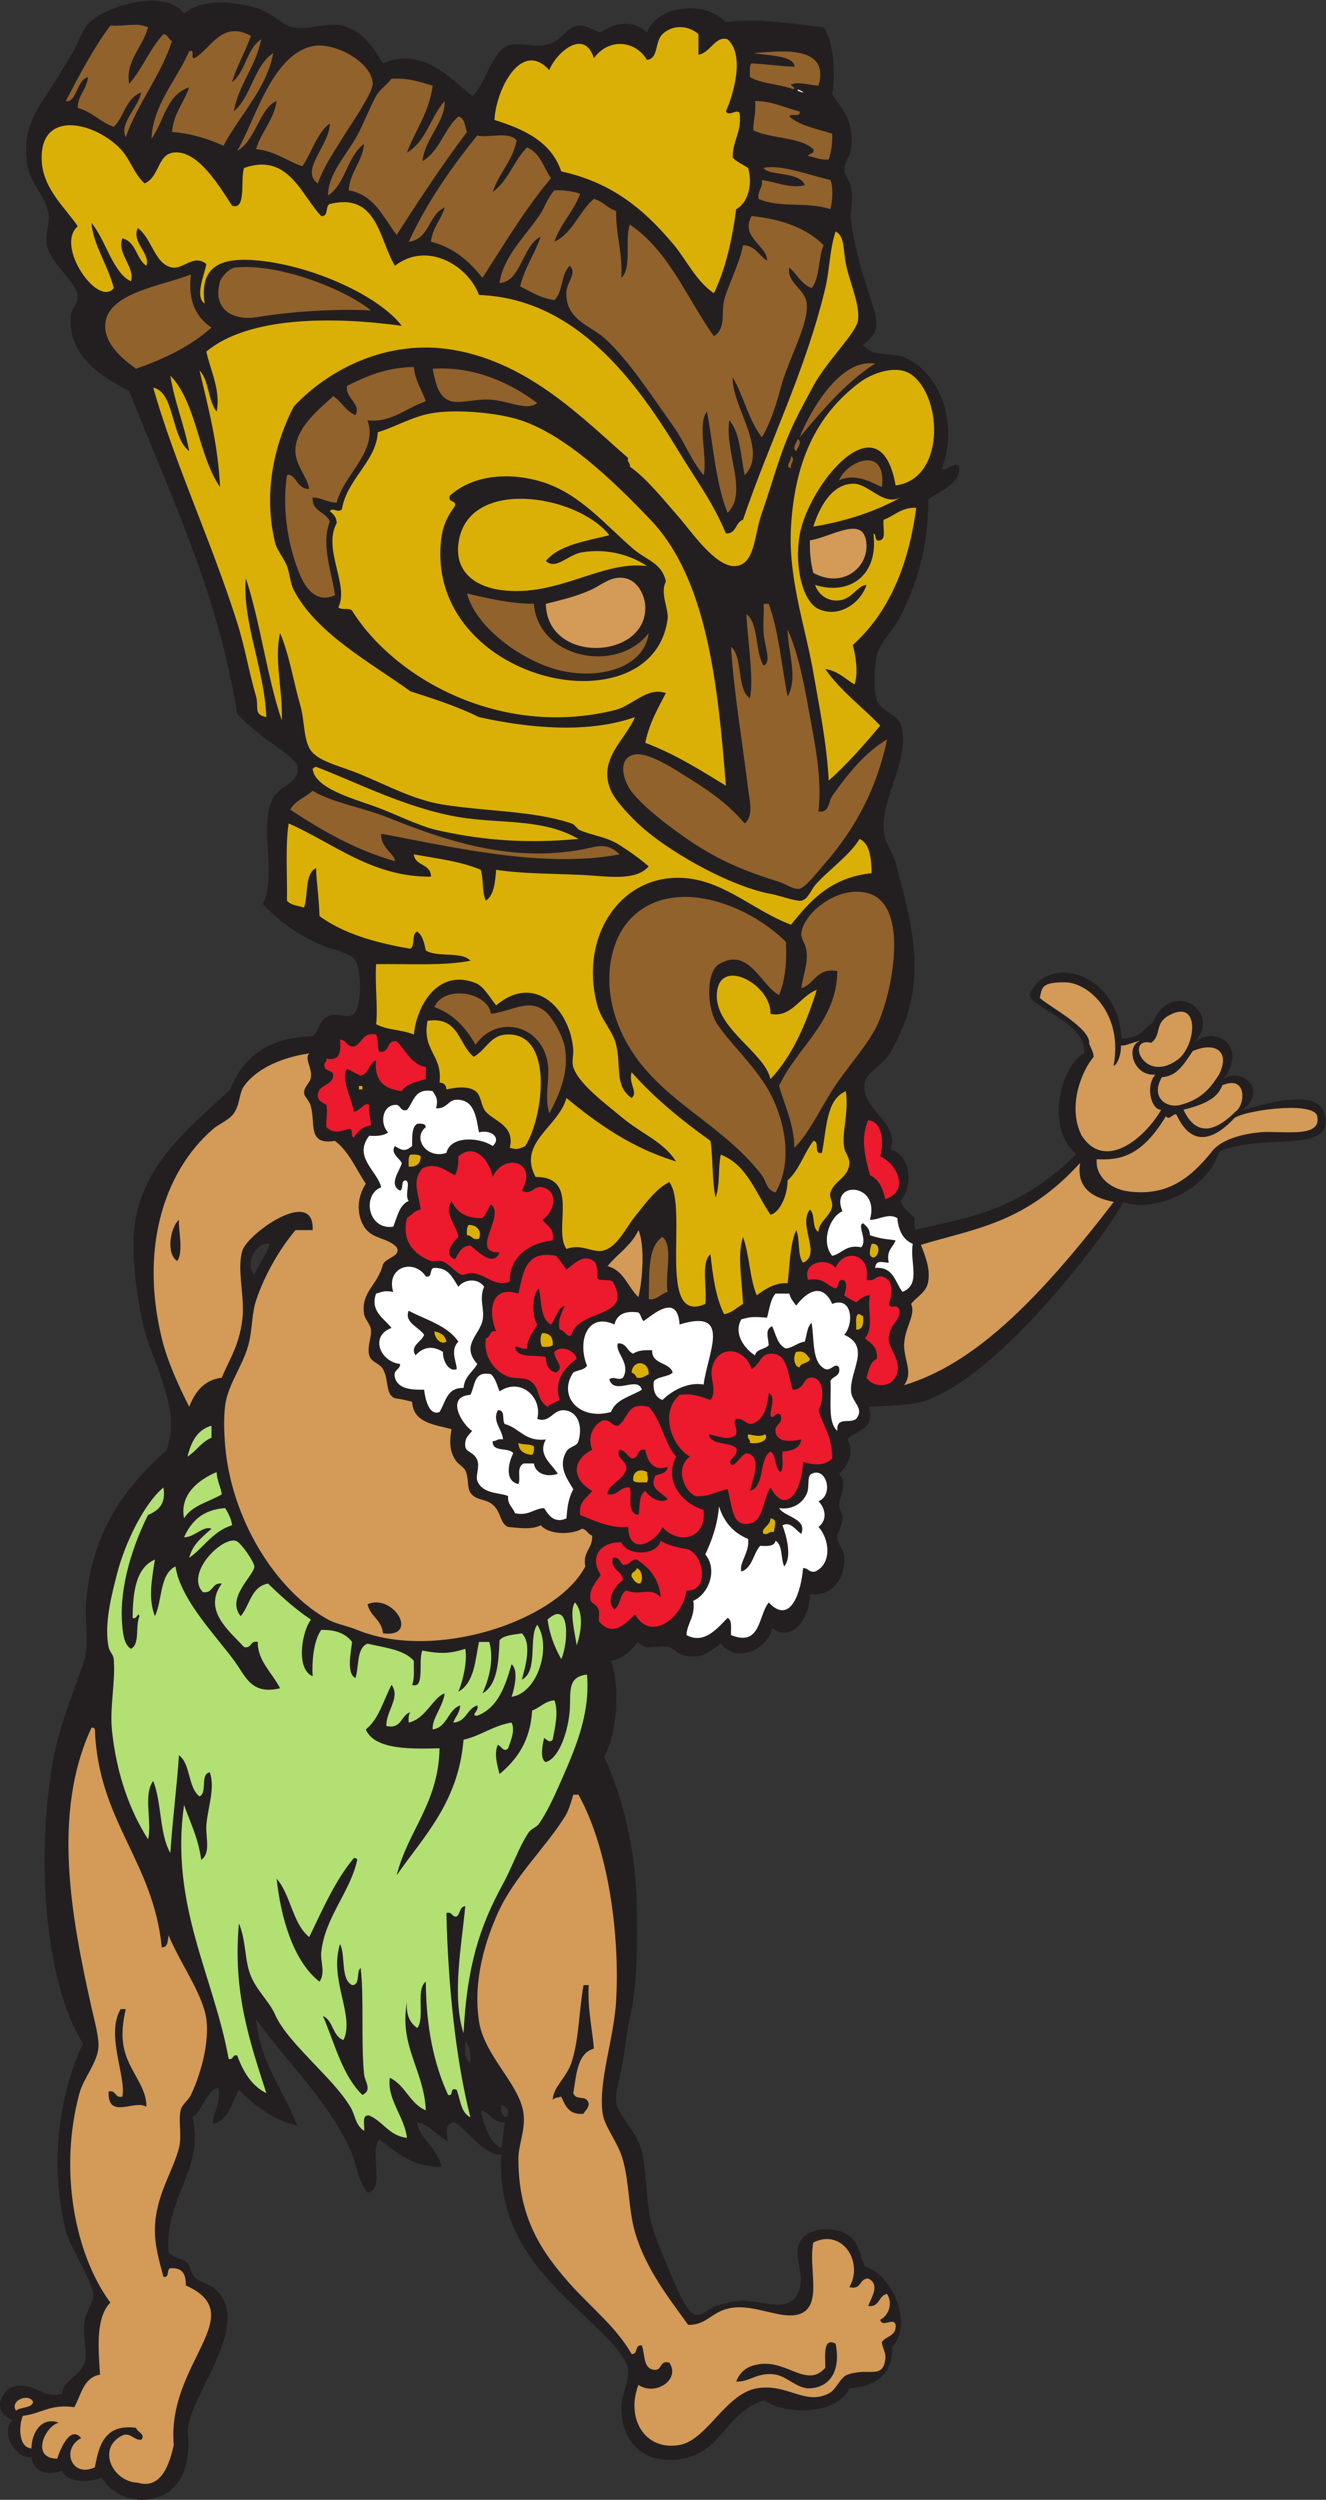 <?xml version="1.0" encoding="UTF-8" standalone="no"?>
<svg
   xmlns:dc="http://purl.org/dc/elements/1.1/"
   xmlns:cc="http://creativecommons.org/ns#"
   xmlns:rdf="http://www.w3.org/1999/02/22-rdf-syntax-ns#"
   xmlns:svg="http://www.w3.org/2000/svg"
   xmlns="http://www.w3.org/2000/svg"
   viewBox="0 0 484.493 912.72"
   height="912.72"
   width="484.493"
   xml:space="preserve"
   id="svg2"
   version="1.1"><rect x="0" y="0" width="484.493" height="912.72" fill="#333333" stroke="none"/><defs
     id="defs6" /><g
     transform="matrix(1.333,0,0,-1.333,0,912.72)"
     id="g10"><g
       transform="scale(0.1)"
       id="g12"><path
         id="path14"
         style="fill:#231f20;fill-opacity:1;fill-rule:evenodd;stroke:none"
         d="m 504.504,6809.95 c 50.297,40.63 131.488,35.66 202.094,14.1 39.711,-12.13 67.793,-46.49 93.992,-51.69 44.562,-8.87 94.746,14.2 136.301,4.69 59.578,-13.63 87.209,-63.13 112.799,-103.39 109.13,45.95 184.72,-41.2 244.39,-89.31 31,19.16 51.57,115.86 93.99,136.31 29.66,14.29 76.02,-5.39 112.8,4.7 41.28,11.32 54.02,49.92 84.6,51.69 24.66,1.43 42.57,-15.08 61.1,-18.8 38.37,28.37 91.42,34.56 126.89,0 29.09,76.47 160.34,87.46 216.2,28.21 88.82,12.55 185.01,-5.33 267.88,-14.1 28.62,-39.98 33.07,-133.77 23.51,-183.3 26.35,-40.74 61.76,-70.55 51.68,-150.4 -2.33,-18.58 -18.75,-37.62 -18.78,-56.39 -0.04,-15.54 13.98,-27.56 18.78,-47 7.19,-29.06 -2.4,-62.59 0,-89.31 5.75,-63.42 29.01,-141.64 51.7,-211.48 23.71,-72.95 30.55,-94.36 -18.79,-131.6 26.35,-34.85 74.31,-21.05 108.1,-32.9 93.35,-32.75 158.32,-172.76 108.1,-305.49 9.04,-13.28 34.32,21.59 47,4.69 5.96,-45.63 -51.46,-67.24 -84.61,-89.29 1.1,-129.9 -30.47,-229.14 -75.19,-319.59 -18.86,-38.14 -57.62,-73.66 -65.8,-108.1 -6.35,-26.75 -9.21,-94.27 0,-122.2 9.79,-29.67 58.56,-42.42 65.8,-65.8 29.11,-94 -54.22,-201.09 -47,-291.38 2.92,-36.68 24.15,-56.79 32.9,-89.3 41.07,-152.74 73.97,-275.27 32.89,-413.59 -7.27,-24.55 -32.38,-83.84 -51.7,-112.8 -18.06,-27.09 -59.68,-46.79 -65.8,-75.19 -15.24,-71 99.11,-110.08 70.51,-183.3 55.47,-13.95 63.5,-98.23 28.2,-141 5.16,-23.03 25.78,-30.6 37.6,-46.99 0.5,-21.82 -3.67,-11.85 3.46,-31.74 131.06,31.66 274.42,44.52 440.22,206.62 -88.54,74.77 -40.21,244.24 21.27,276.44 9.76,85.33 -161.86,131.62 -148.33,162.87 47.92,110.67 241.99,61.11 250.94,-122.99 47.88,4.05 50.18,13.88 87.35,46.85 48.05,118.3 195.74,28.57 109.19,-60.52 53.9,55.03 154.54,-3.88 81.85,-97.47 49.64,37.26 125.92,-31.04 52.34,-84.34 102.06,28.38 219.5,58.18 228.31,-23.27 10.51,-97.23 -178.38,-37.3 -291.69,-91.05 -37.5,-115.98 -190.5,-166.75 -263.97,-137.11 -2.13,-29.29 -367.7,-538.31 -590.93,-554.99 -52.55,-3.93 -73.1,-4.24 -105.15,-5.76 2.68,-10.47 5.89,-20.82 2.93,-33.42 -7.88,-33.61 -43.72,-34.53 -61.09,-56.4 19.22,-37.06 0.12,-73.72 -23.5,-94.01 23.87,-27.56 3.95,-52.34 0,-84.59 -1.54,-12.62 8.99,-21.64 9.4,-37.6 0.49,-18.49 -14.6,-38.51 -14.1,-51.7 0.69,-18.26 16.93,-32.75 18.81,-51.7 5.29,-53.41 -29.18,-113.3 -94,-103.39 0.24,-62.62 -44.74,-134.77 -103.4,-94 -11.71,-57.33 -97.07,-98.13 -140.99,-42.29 -32.68,-24.11 -61.7,-48.25 -112.81,-28.21 -8.86,3.48 -18.83,16.96 -28.19,18.81 -34.39,6.8 -66.85,-12.56 -84.6,14.11 -20.31,-22 -39.23,-45.38 -75.19,-51.71 26.85,-76.26 14.96,-204.08 -18.81,-263.2 52.53,-112.54 87.45,-259.84 89.3,-408.89 1.26,-101.07 3.07,-215.23 -18.8,-305.5 -7.46,-30.8 -11.46,-76.53 -18.8,-117.48 -7.5,-41.9 -22.18,-89.63 -18.79,-112.8 5.76,-39.41 57.87,-82.07 70.49,-136.286 12.45,-53.512 10.73,-100.039 18.8,-159.805 6.41,-47.457 27.53,-98.75 51.7,-155.098 16.43,-38.34 48.93,-124.883 75.19,-131.601 20.82,-5.332 37.99,17.129 56.41,23.496 18.49,6.426 50.81,13.652 70.48,14.101 64.01,1.485 137.52,-40.214 159.8,32.895 13.37,43.844 -18.22,86.558 0,126.914 19.09,42.223 102.8,48.277 140.99,14.098 22.87,-20.45 22.11,-44.137 37.6,-79.903 74.11,-20.703 134.55,-154.394 75.22,-220.898 0.65,-77.418 -46.16,-107.379 -117.5,-112.793 -30.25,-70.098 -167.87,-76.348 -234.99,-32.891 -106.69,-35.996 -113.83,-140.293 -220.9,-159.804 -102.82,-18.727 -169.19,40.585 -169.19,140.996 0,33.808 22.54,68.125 18.79,103.402 -2.36,22.207 -31.97,59.117 -51.7,79.898 -119.34,125.743 -310,246.352 -296.08,507.579 -52.99,3.027 -83.89,61.39 -126.9,89.3 -28.45,-1.68 -23.6,-27.02 -18.8,-51.703 -31.11,14.317 -46.99,43.863 -84.59,51.703 2.55,-41.351 57.86,-70.566 65.79,-122.191 -81.17,0.293 -122.53,40.391 -169.19,75.195 -29.66,-29.883 17.12,-136.191 -32.9,-145.703 -28.706,35.742 -29.304,79.043 -46.999,117.5 -63.774,138.579 -174.313,239.589 -258.496,357.189 12.097,-122.64 76.093,-193.36 112.796,-291.39 -68.562,17.6 -117.132,55.2 -159.793,98.69 -19.308,-35.52 -27.71,-81.93 -70.5,-93.98 -3.968,25.62 22.758,53.5 14.098,98.69 -29.898,-2.09 -42.633,-60.29 -70.496,-79.9 33.293,-142.971 -77.668,-218.85 -65.797,-371.291 20.555,-17.871 37.758,-15.43 51.699,-28.203 7.973,-7.301 6.649,-23.438 18.797,-37.598 13.004,-15.137 45.082,-20.605 56.403,-32.906 C 700.996,478.777 505.98,275.129 515.242,179.797 523.492,94.91 493.398,29.93 438.707,9.25 367.359,-17.727 302.656,18.777 278.906,60.945 244.789,46.18 182.703,45.613 170.813,79.754 124.277,64.481 92.812,78.293 86.09,117.059 c -41.055,-5.508 -86.711,63.75 -52.113,101.25 -33.512,13.418 -51.805,49.238 -8.863,87.031 62.984,27.07 91.914,-33.043 145.7,-14.102 -0.352,33.789 49.929,49.102 61.101,84.61 8.457,26.875 -5.984,72.152 0,112.793 4.043,27.445 24,53.261 23.496,70.488 -1.254,42.793 -63.215,129.98 -75.199,178.594 -45.031,182.539 -18.512,370.737 46.996,512.287 -108.402,173.96 -128.871,525.35 -79.894,784.88 17.457,92.49 58.042,185.92 84.601,267.9 12.473,38.53 -0.621,111.34 4.695,164.51 19.543,195.42 109.664,307.88 220.895,408.86 20.601,67.93 10.875,115.16 -14.102,192.72 -18.476,57.34 -42.39,101.48 -56.394,173.88 -17.399,89.91 -29.195,198.26 -14.102,272.59 31.707,156.15 152.383,247.86 258.489,347.78 33.957,89.82 105.437,142.1 225.597,145.7 22.41,21.15 14.938,45.27 47,56.4 25.207,8.75 47.387,-11.24 65.797,4.7 19.684,17.03 24.024,108.94 4.703,145.7 -12.074,22.96 -69.379,30.77 -103.398,46.99 -64.61,30.81 -108.129,63.22 -150.395,108.1 38.942,81.67 -12.531,214.73 28.192,291.39 17.89,33.69 78.238,41.91 65.8,89.3 -4.375,16.68 -68.871,58.1 -84.597,70.5 -33.067,26.07 -56.574,43.31 -79.899,70.5 -54.695,338.52 -185.234,601.2 -296.09,883.57 -73.789,38.44 -170.417,96.39 -159.796,206.8 1.992,20.63 19.382,32.91 18.796,51.7 -1.242,40.36 -73.867,87.57 -84.593,140.99 -5.957,29.67 8.343,59.31 4.703,84.6 -6.789,47.11 -46.559,80.85 -56.403,126.9 -24.758,115.79 39.597,177.6 84.597,253.79 14.531,24.6 31.102,49.2 42.301,70.49 12.535,23.84 23.344,55.62 37.598,70.5 43.382,45.29 205.656,101.63 263.195,28.2 z M 1373.98,1080.83 c 14.51,-1.23 26.24,-19.4 14.09,-32.91 -12.1,3.57 -16.32,15 -14.09,32.91 z m -98.7,173.88 c 12.18,-11.3 15.39,-31.62 14.1,-56.4 -17.74,5.76 -13.9,33.1 -14.1,56.4 z m 42.3,-187.98 c 27.4,-5.51 31.44,-34.38 65.8,-32.91 -2.97,-23.68 -5.44,-47.836 -9.4,-70.492 -34.62,18.637 -45.56,60.962 -56.4,103.402 z M 739.496,3440.15 c -9.238,-33.05 -30.922,-53.68 -42.305,-84.6 -30.113,34.11 12.36,95.23 42.305,84.6 v 0" /><path
         id="path16"
         style="fill:#91622b;fill-opacity:1;fill-rule:evenodd;stroke:none"
         d="m 1016.79,5996.87 c -104.786,5.17 -225.298,-3.82 -314.895,-18.8 -50.727,-8.48 -122.637,12.2 -98.696,98.7 2.879,10.39 24.067,35.8 42.301,37.59 121.453,11.97 301.414,-60.53 371.29,-117.49 z m -493.489,98.7 c -8.836,-76.19 16.125,-118.6 56.394,-145.69 -56.136,-50.39 -127.843,-85.22 -206.789,-112.8 -39.019,27.8 -85.261,68.39 -84.593,117.49 1.238,92.01 159.953,109.43 234.988,141 v 0" /><path
         id="path18"
         style="fill:#91622b;fill-opacity:1;fill-rule:evenodd;stroke:none"
         d="m 1472.67,5743.08 c -28.62,-22.14 -76.18,5.3 -126.89,9.4 -37.4,3.03 -83.79,-11.21 -108.1,-4.7 -38.33,10.27 -44.38,55.32 -51.7,89.3 115.95,7.74 216.04,-40.81 286.69,-94 z m -338.39,98.7 c 3.86,-38.44 22.22,-62.39 32.9,-94 -53.41,-16.86 -95.34,-60.35 -159.79,-51.69 29.49,-85.88 -63.691,-145.87 -84.597,-225.6 -26.332,0.3 -39.848,13.42 -65.801,14.1 -2.262,-39.86 36.391,-38.8 47,-65.8 -24.949,-66.56 6.317,-139.06 14.094,-202.09 -46.121,-21.23 -77.039,12.74 -93.988,51.69 -31.309,71.93 -52.539,176.07 -37.598,277.3 23.25,7.78 27.406,-40.52 61.09,-37.6 -6.645,36.92 -41.707,67.46 -37.594,112.79 5.418,59.85 68.973,109.02 103.395,141 23.273,-14.32 33.777,-41.43 61.101,-51.7 16.121,31.91 -27.781,44.2 -23.508,79.9 52.596,25.74 106.086,50.58 183.296,51.7 z m 1264.26,9.4 c -82.9,-53.4 -144.47,-128.13 -206.8,-202.09 29.28,73.28 111.54,217.35 206.8,202.09 z m -211.49,-206.8 c 13.39,-7.72 -2.25,-25.5 -4.71,-32.89 -13.39,7.72 2.27,25.5 4.71,32.89 z m -18.8,-46.99 c 14.21,-7.12 -3.9,-20.63 0,-32.9 -18.07,4.13 0.82,18.87 0,32.9 v 0" /><path
         id="path20"
         style="fill:#dbb006;fill-opacity:1;fill-rule:evenodd;stroke:none"
         d="m 2454.94,5517.48 c -42.51,242.81 -239.55,1.27 -263.2,-136.29 -14.83,-86.23 8.74,-182.67 51.71,-202.09 59.47,-26.87 117.38,20.1 131.59,65.8 -28.61,-1.65 -41.13,-47.6 -89.3,-42.3 -21.5,2.37 -41.66,15.8 -51.7,42.3 97.07,-30.25 175.06,28.74 159.81,140.99 9.57,-2.94 1.31,-23.74 18.79,-18.8 17.59,4.34 6.13,37.74 9.4,56.4 30.05,10.67 47.42,34.05 89.3,32.9 -21.09,-162.21 -77.39,-289.19 -173.9,-375.99 7.83,-27.43 15.9,-77.01 4.71,-108.09 -25.55,15.19 -44.57,36.89 -79.9,42.29 41.49,-60.32 100.86,-102.8 150.39,-155.09 -44.29,-52.85 -89.76,-104.51 -141,-150.4 -5.73,104.21 -25.67,200.18 -42.29,296.09 -21.76,125.49 -69.51,257.74 -61.1,399.49 10.11,170.54 63.83,301.24 187.99,394.79 32.39,24.41 103.46,52.95 145.69,18.8 83.47,-67.46 85.99,-283.84 -46.99,-300.8 z m -540.49,1236.07 c 0,-18.8 0,-37.6 0,-56.4 32.61,5.05 46.94,53.24 79.9,42.31 48.18,-43.75 15.85,-151.16 -4.69,-197.41 8.9,-15.66 30.09,8.16 37.59,-4.69 6.62,-53.62 -19.86,-74.13 -18.8,-122.2 11.64,-11.84 28.03,-18.95 42.3,-28.19 13.07,-46.27 -1.45,-96.36 -32.91,-112.81 -11.29,-85.82 -29.39,-164.86 -61.09,-230.29 -49.62,33.77 -74.96,91.69 -112.79,136.3 -76.46,90.17 -163.08,166.35 -305.49,197.39 -27.31,80.78 -100.76,115.43 -183.29,141 5.27,87.13 75.33,220.38 150.39,136.3 16.89,45.44 95.79,117.78 122.19,32.9 39.8,54.61 112.03,50.69 145.7,-4.71 32.5,4.29 20.6,49.41 42.3,70.5 25.85,25.14 68.69,26.42 98.69,0 z m 75.21,-2058.54 c -69.93,42.87 -139.1,86.5 -220.89,117.49 10.7,53.54 34.48,94 56.39,136.3 -52.28,17.76 -90.02,-34.48 -141,-47 -311.97,-76.62 -602.53,86.23 -719.07,272.59 -6.836,8.84 -30.77,0.58 -37.602,9.41 30.387,60.68 -43.699,158.59 -4.695,230.29 -0.055,17.19 -9.293,25.18 -18.801,32.9 8.961,11.73 20.403,-5.85 32.899,4.7 15.129,85.48 94.269,130.86 98.699,211.5 49.33,14.87 92.46,41.95 145.69,51.7 64.81,11.85 169.58,2.59 230.29,-14.11 134.98,-37.09 277.06,-178.8 371.29,-277.29 154.55,-161.53 184.72,-448.09 206.8,-728.48 z m -742.58,766.08 v 0 c -22.72,-30.11 -33.63,-57.1 -37.6,-89.3 -29.82,-242.24 200.22,-390.5 390.09,-390.09 119.61,0.26 215.08,57.19 230.29,169.2 3.92,28.91 -21.58,69.69 -4.7,103.4 -10.56,50.59 -52.93,58.29 -89.3,89.29 -74.16,63.23 -145.11,150.89 -249.09,183.29 -87.33,27.23 -188.38,21.15 -253.79,-37.59 -6.42,-20.52 18.2,-10 14.1,-28.2 v 0" /><path
         id="path22"
         style="fill:#dbb006;fill-opacity:1;fill-rule:evenodd;stroke:none"
         d="m 1670.06,5381.19 c -64.86,-16.59 -136.78,-26.14 -173.9,-70.49 27.96,-26.11 59.95,17.04 98.71,23.5 70.21,11.68 134.89,-7.92 178.59,-37.6 -124.53,16.08 -243.97,-85.88 -399.48,-65.8 -62.09,8.01 -127.54,43.19 -117.5,126.89 22.21,185.02 326.47,135.27 413.58,23.5 z m 798.98,103.4 c -68.74,-37.8 -148.08,-64.98 -239.69,-79.9 15.28,48.81 48.21,115.89 108.09,117.5 44.51,1.19 81.87,-62.18 131.6,-37.6 v 0" /><path
         id="path24"
         style="fill:#d39b57;fill-opacity:1;fill-rule:evenodd;stroke:none"
         d="m 2229.35,5277.8 c -6.91,25.99 -10.12,55.68 -9.4,89.29 60.75,9.01 152.75,74.54 155.09,-14.1 1.67,-62.81 -66.39,-117.84 -145.69,-75.19 z m -733.19,-84.6 c 46.64,11.7 80.77,19.46 122.2,37.6 28.36,12.41 56.37,39.9 94.01,32.9 34.99,-6.52 55.84,-46.4 56.4,-79.9 2.38,-143.89 -269.49,-156.5 -272.61,9.4 v 0" /><path
         id="path26"
         style="fill:#91622b;fill-opacity:1;fill-rule:evenodd;stroke:none"
         d="m 1279.98,5221.39 c 57.56,-12.93 113.64,-27.35 183.29,-28.19 12.47,-150.57 228.85,-192.72 314.89,-79.9 -11.65,-91.68 -126.16,-128.34 -239.69,-103.39 -96.17,21.13 -231.2,111.64 -258.49,211.48 z m 1137.36,291.4 c -33.64,16.07 -74.52,38.3 -117.5,18.8 22.57,54.45 131.66,96.83 117.5,-18.8 v 0" /><path
         id="path28"
         style="fill:#ffffff;fill-opacity:1;fill-rule:evenodd;stroke:none"
         d="m 772.398,4864.2 c 3.332,16.7 -7.011,-35.04 0,0 v 0" /><path
         id="path30"
         style="fill:#dbb006;fill-opacity:1;fill-rule:evenodd;stroke:none"
         d="m 1585.47,4549.32 c -130.16,-12.46 -252.49,-6.3 -385.39,23.5 -54.61,12.24 -117.33,45.68 -173.89,65.8 -60.893,21.65 -165.131,50.37 -169.198,103.39 3.809,0.9 4.684,4.71 9.395,4.7 114.929,-43.62 262.093,-121.12 413.593,-140.99 105.73,-13.88 212.68,-2.9 305.49,-56.4 v 0" /><path
         id="path32"
         style="fill:#91622b;fill-opacity:1;fill-rule:evenodd;stroke:none"
         d="m 1698.27,4507.02 c -209.69,-40.63 -473.5,23.38 -653.28,56.39 -3.14,-37.66 38.15,-55.75 37.59,-75.19 -110.728,31.82 -200.725,84.39 -286.689,140.99 12.394,25.21 41.375,33.83 61.101,51.7 56.793,-33.55 133.446,-43.82 211.488,-75.19 170.15,-68.42 342.95,-120.68 531.09,-84.6 34.82,6.67 63.16,20.68 98.7,-14.1 z m -352.49,-437.09 c 60.69,9.21 101.88,41.14 145.7,9.4 20.41,-14.8 50.48,-67.54 56.38,-98.7 13.27,-69.86 -15.13,-132.49 -42.29,-183.29 -14.57,50.88 3.36,97.55 -4.7,141 -19.33,104.21 -140.71,129.52 -197.39,47 -26,46.05 -59.89,84.23 -112.8,103.39 25.21,60.95 147.18,42.01 155.1,-18.8 z m 469.98,-610.98 c 31.02,-23.81 6.06,-103.61 14.1,-150.4 -17.42,-4.67 -36.6,-26.78 -51.7,-18.8 2.17,66.76 -4.23,142.1 37.6,169.2 v 0" /><path
         id="path34"
         style="fill:#91622b;fill-opacity:1;fill-rule:evenodd;stroke:none"
         d="m 2177.64,3703.34 c -2.29,68.2 -26.42,114.58 -42.3,169.2 48.98,106.28 158.84,176.21 159.8,314.89 -57.98,9.42 -61.37,-35.77 -98.69,-47 4.98,38.02 18.86,65.42 14.1,103.39 -2.3,18.23 -15.5,31.87 -14.1,47 5.15,55.79 105.05,136.38 187.98,108.1 113.72,-38.78 55.99,-295.52 14.11,-371.29 -30.66,-55.47 -78.26,-106.68 -112.8,-159.79 -39.73,-61.12 -66.78,-123.25 -108.1,-164.5 v 0" /><path
         id="path36"
         style="fill:#91622b;fill-opacity:1;fill-rule:evenodd;stroke:none"
         d="m 2154.15,4267.32 c 2.94,-57.78 -2.46,-107.2 -18.81,-145.69 -49.27,25.78 -83.04,133.62 -164.49,84.6 -36.23,-21.82 -33.96,-120.75 -4.71,-164.5 32.88,-49.15 98.55,-111.14 136.31,-173.89 42.68,-70.92 76.51,-193.81 23.5,-286.69 -25.12,5.31 -24.94,30.52 -37.6,46.99 -125.55,163.43 -326.59,218 -399.48,427.69 -34.68,99.72 -20.23,210.35 37.59,272.59 113.17,121.83 321.83,44.22 427.69,-61.1 v 0" /><path
         id="path38"
         style="fill:#dbb006;fill-opacity:1;fill-rule:evenodd;stroke:none"
         d="m 2111.85,4069.93 c 58.78,-11.23 80.95,49.11 126.9,65.8 -29.59,-94.18 -66.93,-180.61 -126.9,-244.4 -15.88,75.54 -163.12,144.1 -145.71,244.4 15.19,87.4 148.72,11.5 145.71,-65.8 v 0" /><path
         id="path40"
         style="fill:#dbb006;fill-opacity:1;fill-rule:evenodd;stroke:none"
         d="m 1171.89,4051.13 c 87.7,12.51 84.26,-66.13 126.88,-98.69 35.23,20.76 44.82,58.63 89.3,61.09 131.11,7.25 102.16,-225.57 51.7,-305.49 -16.07,-7.34 -21.88,-10.95 -42.29,-4.7 14.27,60.99 -42.03,71.88 -65.8,98.7 -13.79,15.55 -12.16,44.68 -28.2,56.39 -20.98,15.33 -54.45,10.17 -79.89,4.7 -0.58,11.97 -6.85,18.23 -18.8,18.81 8.98,76.34 -48.57,86.16 -32.9,169.19 v 0" /><path
         id="path42"
         style="fill:#d39b57;fill-opacity:1;fill-rule:evenodd;stroke:none"
         d="m 847.59,3961.83 c -13.813,-14.76 8.461,-39.97 4.707,-65.8 -2.242,-15.41 -19.238,-25.24 -18.805,-42.29 0.285,-10.93 14.071,-19.54 18.805,-37.6 12.719,-48.63 -9.922,-105.86 65.789,-94 38.402,-28.97 57.617,-77.12 84.604,-117.5 -24.585,-37.15 -25.565,-83.89 -4.702,-117.48 21.742,-35.05 65.022,-29.54 89.302,-56.41 13.39,-24.57 -29.83,-28.4 -37.6,-47.01 -15.33,-58.97 -60.799,-74.63 -51.702,-136.29 2.062,-13.99 16.682,-26.23 18.802,-42.31 2.64,-20.03 -11.41,-46.3 -4.7,-70.48 5.43,-19.57 27.86,-20.47 37.6,-37.6 17.32,-30.49 5.7,-69.16 32.89,-79.88 16.95,-1.86 31.52,-6.09 47.01,-9.42 3.23,-57.85 59.85,-62.34 108.09,-75.19 -7,-38.91 -4.3,-65.22 14.1,-89.3 4.7,-6.15 19,-14.61 23.5,-23.5 10.8,-21.36 4.02,-46.11 14.1,-61.11 15.23,-22.64 40.41,-15.51 61.09,-32.89 23.96,-20.12 19.06,-51.21 42.31,-61.09 32.75,-2.68 63.24,-8.42 89.29,4.69 25.7,-28.83 90.72,-24.71 112.8,-9.4 13.8,-1.88 15.91,-15.43 28.2,-18.81 2.12,-36.58 -26.53,-42.4 -18.81,-84.59 -77.81,-149.65 -412.54,-260.88 -625.072,-173.89 -26.028,10.65 -59.668,16.98 -79.903,28.21 -144.488,80.07 -264.551,275.62 -281.984,474.69 -3.141,35.81 -4.512,78.53 0,112.79 7.804,59.3 51.637,111.17 65.797,173.88 8.949,39.63 7.297,78.23 18.797,112.8 24.793,74.53 67.308,144.26 108.101,192.7 15.668,0 31.328,0 46.996,0 5.508,120.55 -177.883,-8.61 -192.695,-56.39 -15.906,-51.35 7.551,-125.88 0,-188.01 -9.07,-74.71 -38.438,-114.69 -56.399,-159.79 -49.914,-6.5 -73.351,-39.45 -89.293,-79.9 -32.335,64.86 -59.882,125.38 -75.203,188.01 -57.937,236.85 -0.172,451.21 140.996,573.37 14.852,12.85 43.997,24.69 56.403,42.3 17.133,24.3 14.344,55.81 28.199,75.2 32.563,45.56 99.754,77.91 178.59,89.29 z M 90.914,267.742 C 85.484,249.676 56.477,255.184 43.91,244.25 c -18.363,28.258 36.332,49.469 47.004,23.492 z M 250.715,2114.8 c 5.461,0.75 8.355,-1.06 9.39,-4.71 8.797,-251.27 160.075,-360.06 183.297,-596.88 17.598,-0.37 16.032,18.42 18.801,32.89 30.313,-72.89 78.914,-138.63 98.695,-206.8 19.821,-68.28 -9.281,-171.17 -37.597,-230.29 -7.625,-15.92 -24.238,-25.08 -28.199,-42.28 -6.95,-30.24 4.324,-68.476 -4.696,-103.402 -17.187,-66.562 -63.918,-129.14 -65.801,-220.898 -0.917,-44.551 11.629,-88.653 23.497,-131.602 19.898,-4.238 4.781,26.547 23.503,23.496 29.165,0.977 38.375,-18.008 37.598,-46.988 C 690.609,506.418 456.371,375.262 476.305,150.242 464.488,96.922 441.598,27.977 377.602,46.844 307.66,48.855 262.051,144.988 340.012,178.445 c 22.715,2.364 26.078,-14.668 46.996,-14.101 13.699,15.078 -10.723,20.531 -14.102,32.91 C 288.238,208.27 271.27,151.609 260.105,89.148 195.781,58.758 166.406,139.891 222.516,169.051 c -29.797,35.547 -56.325,-27.656 -65.801,-56.406 -73.848,0.82 -33.215,89.863 4.695,98.695 -46.937,17.125 -74.476,-25.746 -75.195,-70.492 -37.398,2.367 -34.273,66.25 -23.5,89.297 49.355,5.488 76.273,33.378 140.996,23.496 18.918,34.336 25.199,81.328 70.5,89.297 -5.25,75.664 -11.551,155.957 28.199,197.402 -95.988,129.922 -142.465,360.723 -84.597,573.38 10.843,39.84 47.378,82.15 51.699,122.19 3.199,29.66 -11.215,78.67 -18.797,112.79 -53.797,242.13 -109.934,529.45 0,766.1 z M 1571.37,1931.49 c 4.69,0 9.4,0 14.1,0 82.24,-147.46 113.57,-383.32 103.4,-563.98 -5.87,-103.92 -48.03,-216.97 -37.6,-305.49 4.82,-40.97 42.75,-81.465 56.39,-131.598 17.66,-64.867 14.99,-135.918 32.91,-197.406 29.47,-101.192 94.4,-182.403 145.69,-253.789 53.49,-1.075 64.79,39.55 122.19,46.992 63.03,8.203 130.55,-31.383 178.6,-18.789 71.18,18.656 27.3,126.172 42.3,197.406 79.96,39.566 138.48,-54.32 98.7,-122.207 33.88,-8.832 26.44,23.687 51.7,23.496 33.31,-15.664 9.23,-50.824 0,-75.199 32.52,-4.317 27.34,29.043 51.69,32.89 16.36,-25.23 4.74,-59.336 -18.8,-70.488 5.76,-23.34 36.93,7.969 42.3,-14.101 3.02,-31.211 -26.4,-30 -37.6,-46.993 -0.33,-12.636 11.96,-29.199 9.4,-46.992 -8.17,-56.719 -43.78,-21.816 -103.4,-42.304 -21,-7.208 -29.92,-40.602 -51.7,-51.7 -65.72,-33.496 -113.59,28.598 -197.39,14.102 -85.62,-14.805 -136.42,-141.738 -211.5,-155.098 -95.54,-17.012 -147.77,72.949 -112.79,164.512 47.42,-31.68 116.36,15.391 84.6,61.094 -29.85,7.91 -17.14,-26.739 -47,-18.805 -24.35,6.969 -19.77,42.887 -28.2,65.797 -20.92,3.672 -9.26,-25.211 -28.2,-23.516 -41.28,73.281 -110.09,126.485 -169.2,192.696 -77.01,86.308 -141.62,180.976 -140.99,343.109 0.16,37.613 19.47,77.171 14.1,122.211 -9.62,80.71 -107.75,157.94 -122.19,253.76 -17.19,114.06 19.18,223.67 51.7,296.11 44.03,98.09 129.38,177.64 183.28,263.19 10.4,16.48 16.84,37.83 23.51,61.09 z m -4.7,-733.18 v 0 c -13.9,-42.35 -50.38,-66.62 -51.7,-103.4 3.98,6.99 15.13,6.8 23.5,9.41 10.96,-25.07 21.33,-50.73 61.1,-46.98 4.17,9.89 14.31,13.86 14.09,28.18 -7.68,26.27 -33.57,5.72 -42.29,28.2 8.93,50.6 10.18,108.89 56.39,122.19 -2.45,41.44 -18,110.43 -14.1,173.9 -4.69,0 -9.4,0 -14.09,0 -13.15,-73.2 -12.31,-148.72 -32.9,-211.5 z m 695.58,-836.56 v 0 c -50.88,-57.832 -105.32,23.141 -183.29,9.391 -23.87,-4.219 -47.19,-12.989 -61.12,-46.993 34.41,-3.261 59.35,27.383 108.11,18.79 32.62,-5.762 59.46,-39.161 94,-37.598 49.35,2.226 86.39,41.465 70.5,122.207 -35.68,19.258 -28.07,-35 -28.2,-65.797 z M 335.309,1104.32 v 0 c -21.985,-4.76 -15.618,18.85 -37.606,14.09 -3.898,-79.67 74.934,-20 103.406,-42.29 2.43,54.28 -47.945,98.69 -61.097,159.79 -8.61,39.96 -2.438,76.66 4.691,108.1 -4.691,0 -9.394,0 -14.098,0 -41.597,-69.65 16.25,-186.64 4.704,-239.69 z M 1749.96,3477.75 c 18.58,-43.23 10.95,-138.56 0,-183.31 -29.37,27.03 -39.68,73.13 -84.6,84.61 27.27,33.84 65.5,56.69 84.6,98.7 z m -1264.257,-84.6 v 0 c 18.043,25.27 2.965,83.64 4.703,112.8 -23.019,-20.04 -36.484,-91.82 -4.703,-112.8 z m 521.687,-939.98 v 0 c 6.95,-33.77 39.2,-42.24 42.3,-79.88 101.19,-12.67 29.84,110.12 -42.3,79.88 v 0" /><path
         id="path44"
         style="fill:#ed192d;fill-opacity:1;fill-rule:evenodd;stroke:none"
         d="m 2379.75,3778.54 c 39.3,-3.03 43.44,-60.87 32.89,-98.7 46.31,-20.73 82.01,-94.62 14.1,-117.5 -7.05,28.98 -16.94,55.14 -42.31,65.8 -12.83,49.94 -26.74,99.4 -4.68,150.4 z m -1348.87,234.99 c 7.16,-11.65 1.17,-36.44 9.41,-46.99 29.62,-4.56 17.38,32.74 47,28.19 25.55,-24.57 38.41,-61.85 79.89,-70.5 0,-10.96 0,-21.93 0,-32.9 -25.37,-7.52 -53.59,-12.2 -65.8,-32.9 -46.36,5.34 -76.5,26.89 -70.5,84.6 -20.49,-7.7 -19.49,-36.9 -42.29,-42.29 -12.617,6.17 -24.977,12.61 -37.606,18.8 -17.933,-27.69 13.723,-82.03 18.805,-117.5 17.695,1.71 28.895,27.61 42.301,18.8 -3.16,-23.53 4.35,-36.38 4.7,-56.4 -23.938,-2.7 -36.009,-17.27 -47.001,-32.9 -10.578,1.95 0.703,25.77 -14.098,23.5 -24.566,-8.44 -43.164,-12.45 -61.097,4.69 -1.235,29.64 4.121,37.5 0,61.11 -9.289,6.37 -21.875,9.46 -23.5,23.5 -0.785,33.68 38.941,26.85 42.297,56.4 0.613,16.27 -20.676,10.65 -23.496,23.49 -3.887,13.29 6.625,12.18 4.699,23.5 38,-8.24 39.992,19.54 37.594,51.7 17.863,-0.94 17.835,-19.76 37.601,-18.8 23.82,7.51 22.578,40.09 61.091,32.9 z m 319.59,-390.09 c 29.63,66.35 125.72,44.13 79.9,-37.6 26.24,-14.52 32.95,15.16 56.4,9.4 44.44,-10.91 35.4,-64.73 0,-89.29 11.46,-16.74 34.08,-22.32 28.2,-56.4 -68.96,-7.21 -119.78,-49 -117.49,-112.8 -42.8,-15.79 -62.32,19.08 -103.4,23.5 -9.72,1.05 -21.62,-6.66 -28.2,-4.7 -18.65,5.58 -34,31.57 -56.4,37.6 -9.25,2.5 -20.34,-2.94 -28.2,0 -50.11,18.87 -80.36,57.83 -65.8,117.5 12.02,8.35 20.54,20.19 37.6,23.49 -5.85,45.03 -24.99,79.13 4.7,112.8 38.88,18.57 65.01,-7.98 89.3,-18.8 7.51,12.86 9.68,31.06 9.4,51.7 46.84,40.08 86.14,-14.55 93.99,-56.4 z m -93.99,-164.49 v 0 c -16.18,-14.47 -42.76,-48.43 -9.4,-61.11 10.28,16.37 16.68,36.6 42.3,37.61 18.01,-13.47 63.16,-61.85 79.89,-18.79 -84.26,-1.65 17.39,99.76 -23.49,131.59 -9,-11.37 -12.96,-27.78 -23.5,-37.6 -45.55,-1.68 -70.8,16.93 -84.6,46.99 -22.19,-35.34 13,-63.6 18.8,-98.69 z m 267.88,-51.7 c 10.11,-11.83 19.31,-24.57 28.2,-37.59 23.03,16.7 49.9,47.59 79.9,18.79 3.96,-11.72 6.17,-25.18 4.71,-42.31 7.44,-9.78 32.88,-1.58 42.29,-9.39 58.68,-102.13 -94.67,-73.87 -112.79,-145.69 -12.37,-10.97 -17.81,13.44 -32.9,14.08 -5.49,32.13 7.3,45.99 14.09,65.81 -21.22,-8.54 -23.84,-35.66 -37.59,-51.7 -29.2,14.67 -25.92,61.81 -32.9,98.69 -19.75,-14.01 -19.63,-78.81 -4.7,-98.69 -10.66,-20.66 -27.29,-35.36 -28.2,-65.8 -16.29,-3.77 -18.08,7.01 -32.9,4.7 4.45,-33.14 54.4,-20.8 84.59,-28.18 0.09,-23.43 9.02,-38.01 28.2,-42.3 25.98,15 -7.09,35.5 -4.69,56.4 18.88,20.7 56.29,3.11 61.1,-18.81 -31,-22.4 -63.9,-56.83 -47,-112.79 -10.29,-6.95 -25.3,-9.18 -32.9,-18.81 -32.22,21.07 -18.36,50.63 -46.99,70.51 -18.16,12.58 -43.9,3.81 -65.81,14.1 -36.95,17.35 -63.42,56.99 -56.39,103.4 14.52,1.13 7.94,23.38 28.2,18.79 -22.42,53.59 -15.45,127.83 61.09,103.4 13.25,55.68 17.55,120.3 103.39,103.39 z m 253.8,-413.59 c 34.85,-35.64 41.72,-99.28 75.19,-136.28 -35.08,-67.78 17.09,-129.05 75.2,-145.71 8.38,-83.67 -72.17,-95.17 -112.79,-46.99 -16.4,-40.1 -91.27,-83.83 -94,0 -48.14,-3.95 -90.88,16.28 -131.59,32.89 -4.58,37.48 19.11,46.7 32.9,65.8 -51.01,29.2 -61.18,80.76 0,112.79 -13.83,36.66 3.53,67.73 28.2,79.9 23.49,4.69 23,-14.59 42.29,-14.1 28.67,16.76 23.23,67.64 84.6,51.7 z m -61.09,-169.2 v 0 c -6.73,-31.56 -54.05,-45.27 -51.71,-70.49 30.8,-4.16 31.65,21.62 61.1,18.79 6.75,-20.49 -10.31,-70.6 23.5,-75.19 4.94,16.48 -1.54,53.08 18.81,65.8 10.63,-15.73 37.73,-35.69 61.09,-23.49 -12.35,19.96 -53.77,27.22 -32.91,65.79 13.64,5.16 31.8,5.83 32.91,23.5 -38.65,-12.93 -55.09,14.28 -61.09,46.99 -25.59,5.22 -15.02,-25.7 -37.61,-23.49 -12.32,6.48 -16.16,21.42 -32.89,23.49 -13.4,-20.51 19.34,-29.04 18.8,-51.7 z m 343.07,272.6 c 25.55,15.57 23.45,40.78 51.71,42.31 47.73,2.55 46.8,-55.89 61.1,-98.72 35.07,-0.62 26.48,38.97 56.4,32.91 28.88,-5.84 31.17,-56.42 14.1,-89.29 12.94,-44.67 36.76,-67.09 37.6,-131.6 -18.84,-21.16 -51.77,-19.12 -79.91,-9.4 -1.74,-73.69 -44.6,-151.48 -89.29,-70.51 -21.22,-32.62 -19.15,-91.91 -56.39,-98.69 -50.95,-9.3 -46.82,45.39 -61.11,94.01 -30.97,-5.06 -50.03,-22.06 -89.3,-18.81 -34.03,18.34 -52.89,80.15 -14.09,108.11 -51.12,29.49 -83.03,121.67 -28.21,169.19 37.68,4.77 59.91,-5.92 84.61,-14.1 19.78,25.55 -3.16,58.67 4.7,89.3 16.46,64.25 89.36,54.98 108.08,-4.71 z m 0,-150.39 v 0 c -18.13,0.67 -21.7,15.88 -42.3,14.1 -11.62,-12.18 4.58,-23.06 0,-42.31 -18.04,-20.67 -52.72,-3.21 -75.2,0 6.42,-31.19 55.45,-19.76 75.2,-37.59 8.21,-25.61 -33.67,-34.57 -9.39,-46.99 15.51,7.99 20.98,26.01 37.6,32.89 46.43,-6.39 14.85,-77.64 9.41,-103.4 42.63,12.18 23.37,86.29 56.39,108.1 17.86,-10.34 9.63,-46.77 28.19,-56.4 9.02,11.36 2.98,37.77 4.71,56.4 26.91,1.28 47.71,8.7 51.7,32.9 -27.58,-5.45 -64.43,-9.24 -70.5,18.8 -4.71,25.06 20.59,20.12 14.09,47 -10.63,16.52 -20.66,-15.12 -28.19,0 -1.12,18.49 15.86,52.4 -4.7,61.09 -4.37,-39.49 -13.52,-74.22 -47.01,-84.59 z m -249.08,-319.61 c 19.95,-14.3 57.58,-20.56 75.2,-23.5 46.54,-19.55 55.82,-118.02 -4.71,-112.79 -7.76,-69.16 -94.44,-144.86 -140.98,-65.78 -23.45,-21.36 -60.41,-65.7 -98.71,-18.81 -1.2,1.46 1.18,24.04 0,28.2 -6.35,22.68 -21.84,17.74 -23.5,32.92 -3.07,28.18 13.42,44.16 28.21,65.78 -34.68,54.9 5.95,92.05 56.4,89.3 16.16,-37.27 97.71,-37.49 108.09,4.68 z m -103.4,-108.09 v 0 c -18.18,-10.88 -50.78,-54.57 -23.5,-79.9 17.17,11.04 13.93,42.48 32.91,51.7 36.59,-16.39 66.22,11.43 93.99,-18.79 -4.83,51.54 -31.37,81.43 -65.8,103.38 -18.44,1.21 -17.47,-16.99 -37.6,-14.08 -9.59,6.07 -8.54,22.79 -28.2,18.79 -6.82,-36.59 26.7,-32.84 28.2,-61.1 z m 667.38,822.49 c 23.31,-6.08 23.09,11.36 42.3,9.39 32.75,-8.06 29.16,-46.27 18.79,-75.2 4.72,-15.64 18.98,1.27 28.21,-14.1 9.05,-29.96 -30.47,-41.33 -28.21,-84.59 1.44,-27.21 44.51,-67.19 14.1,-108.08 -16.07,-21.67 -56.91,-22.33 -75.19,4.68 6.35,20.28 10.03,43.24 28.2,51.7 3.43,33.19 -16.86,42.66 -32.91,56.41 26.19,27.17 5.96,79.12 14.1,117.48 -18.45,-0.33 -25.92,-11.66 -37.59,-18.81 -11.95,5.29 -22.92,11.56 -32.89,18.81 3.11,10.69 12.14,39.41 -4.71,42.31 -14.81,0.72 -9.14,-19.07 -18.79,-23.52 -24.79,8.15 -33.95,31.87 -75.22,23.52 -17.55,48.16 50.69,63.27 75.22,32.88 19.61,51.99 97.18,43.88 84.59,-32.88 v 0" /><path
         id="path46"
         style="fill:#ffffff;fill-opacity:1;fill-rule:evenodd;stroke:none"
         d="m 2384.43,3505.95 c 25.29,-0.34 50.65,19.46 75.22,4.7 3.1,-34.49 15.89,-59.29 42.28,-70.5 -8.92,-51.63 23.64,-110.86 -28.19,-131.6 -20.46,26.54 -24.29,69.72 -75.2,65.79 3.82,22.87 17.18,14.87 37.59,14.11 -7.49,34.13 11.55,41.74 18.81,61.1 -22.93,4.32 -31.03,1.6 -70.51,14.1 -0.04,17.18 -9.27,25.17 -18.79,32.9 -17.36,-5.71 12.91,-44.21 -4.7,-65.8 -42.8,8.34 -51.84,-17.09 -79.89,-23.5 -31.78,38.55 -6.71,107.39 28.19,122.2 -36.55,84.05 105.03,80 75.19,-23.5 z m -140.98,-770.78 c 19.93,-20.8 24.55,-51.41 0,-70.49 30.39,-32.68 37.69,-101.18 -9.41,-122.21 -17.18,-3.09 -18.02,10.17 -32.9,9.4 -4.54,-61.02 -33.44,-158.82 -93.99,-93.99 -28.81,-34.69 -21.21,-122.7 -103.39,-89.29 -0.67,18.12 3.67,41.26 -9.41,47 -26.37,-25.82 -62.66,-74.12 -112.8,-47 2.55,35.04 24.97,50.23 18.8,93.98 42.01,17.98 67.86,84.92 32.9,126.89 17.89,38.52 33.25,79.55 37.6,131.6 13.3,-43.1 39.81,-72.97 79.9,-89.29 3.9,-37.66 -25.2,-64.47 -18.81,-89.3 30.67,10.1 32.46,49.03 51.7,70.51 19.76,-0.98 39.3,-1.7 42.31,14.08 19.59,-11.74 13.89,-48.77 23.49,-70.49 23.06,27.06 4.82,87.66 -4.69,112.8 22.87,11.11 35.88,-13.52 51.7,-23.5 16.33,42.25 -44.95,45.31 -61.11,70.51 29.69,-4.91 60.47,7.5 75.21,37.59 10.42,21.25 -0.58,49.2 14.1,56.39 40.68,19.98 61.51,-58.2 18.8,-75.19 z m -897.67,347.79 c 12.42,-11.08 16.75,-30.25 23.49,-47 57.45,39.18 118.33,-15.75 103.4,-75.19 35.62,-12.68 42.43,26.7 75.19,23.5 35.61,-3.48 49.98,-42.37 37.61,-84.59 -4.58,-15.61 -24.09,-13.38 -32.91,-28.21 -25.4,-42.81 5.26,-79.22 18.81,-103.39 -14.3,-27.46 -15.98,-48.81 -18.81,-79.91 -33.17,-14.72 -48.85,8.62 -61.08,28.21 -29.85,-1.49 -40.78,-21.9 -79.91,-14.11 -5.45,16.47 -20.97,22.9 -18.79,47 -21.62,10.21 -70.64,4.51 -84.6,42.3 -4.88,13.2 7.36,38.38 0,56.39 -9.27,22.71 -31.33,21.19 -32.9,37.62 -2.21,23.08 9.75,30.44 18.8,42.28 -26.12,16.21 -74.88,94.12 -4.7,98.71 13.22,24.38 8.25,66.93 56.4,56.39 z m 32.9,-178.59 v 0 c -14.36,3.39 -17.13,-4.81 -28.21,-4.69 -2.11,-31.92 43.86,-15.68 56.41,-32.91 -13.81,-27.11 -24.26,-76.37 14.09,-84.59 7.76,16.58 -6.79,44.98 14.1,56.38 9.4,0 18.81,0 28.2,0 4.54,-28.47 36.05,-38.47 65.8,-28.2 -17.69,28.34 -56.07,51.48 -32.91,94.01 -58.35,-6.69 -71.72,31.65 -112.78,42.3 -7.82,10.97 2.51,40.1 -18.8,37.6 -16.41,-30.43 12.59,-52.13 14.1,-79.9 z m -211.5,446.48 c 20.2,-4.51 8.24,23.08 23.5,23.49 39.96,0.8 49.93,-28.39 65.8,-51.7 16.7,21.47 54.4,24.15 70.5,0 -15.23,-34.55 3,-63.49 -4.7,-94 -10,-39.57 -58.68,-67.25 -14.1,-117.48 -12.09,-22.36 -35.04,-33.89 -37.61,-65.8 -45.65,1.8 -49.06,-38.65 -65.78,-65.8 -27.97,-11.04 -38.7,32.46 -42.31,61.09 -30.1,-0.35 -70.87,0.12 -79.9,32.91 -6.15,23.38 14.47,20 14.1,37.6 -55.2,6.09 -83.55,76.96 -23.49,98.69 -19.56,25.49 -59.83,46 -42.31,94.01 20.56,6.13 23.64,8.39 47.01,4.69 -20.82,68.41 56.79,92.34 89.29,42.3 z m -4.7,-159.79 v 0 c -5.87,-19.06 -40.43,-29.67 -23.5,-56.4 20.16,22.32 45.89,28.24 75.2,9.41 -0.78,-27.15 17.87,-55.57 37.6,-47.01 0.45,18.77 -19.32,51.87 4.7,75.19 -29.73,43.91 -87.91,59.38 -136.3,84.62 -13.47,-31.88 29.03,-45.32 42.3,-65.81 z m 23.5,667.37 c 10.54,-17.01 15.11,-21.78 9.41,-47 29.95,-1.86 32.88,23.3 56.39,23.51 48.49,0.41 53.25,-46.77 61.1,-89.31 34.26,8.59 61.92,-15.91 37.59,-37.59 -35.33,24.3 -115.25,29.51 -126.88,-18.8 -54.78,-18.03 -94.01,41.64 -56.41,70.49 -0.69,10.29 -11.84,10.1 -23.49,9.41 -15.65,-9.42 -13.81,-36.33 -14.1,-61.1 -19.12,-15.83 -27.25,-12.45 -47.01,0 -13.66,-19.49 12.37,-32.69 18.8,-47 -5.54,-20.91 -37.61,-58.64 -4.7,-75.2 9.85,4.25 1.68,26.53 14.11,28.2 17.02,-2.59 -3.11,-39.65 9.39,-56.4 -26.14,-11.45 -31.29,-43.9 -42.29,-70.48 -69.41,-10.23 -86.367,87.35 -32.9,108.08 -11.34,45.5 -77.623,82.85 -32.9,141 21.79,-1.43 40.69,0.05 51.7,9.39 -22.47,22.26 -17.14,72.53 18.79,75.21 17.47,1.79 12.3,-19.05 32.9,-14.11 18.68,22.06 20.5,60.98 70.5,51.7 z m 1095.07,-582.78 c 56.39,22.03 59.59,-56.28 32.9,-84.59 74.28,-32.91 14.72,-97.83 18.78,-155.1 2.13,-29.82 37.66,-45.6 14.11,-75.19 -18.04,-14.41 -54.46,8.07 -51.7,-32.91 -27.76,23.94 -15.6,87.79 -18.79,136.31 5.64,14.71 28.96,11.74 23.49,37.6 -10.84,15.03 -20.95,-10.02 -37.59,-4.71 -37.57,17.27 -29.72,79.94 -37.6,126.9 -12.74,-10.77 -12.86,-34.15 -18.81,-51.71 -20.59,-2.88 -30.86,-16.11 -51.69,-18.8 -22.97,9.94 -27.22,38.59 -37.6,61.11 -20.19,-8.2 -11.21,-30.41 -9.4,-51.7 -9.64,-12.31 -34.1,-9.77 -37.6,-28.2 -28.05,17.64 -59.99,59.1 -37.61,98.69 27.42,8.11 36.8,6.78 70.51,4.7 6.66,23.11 9.1,50.43 23.5,65.81 12.53,0 25.07,0 37.6,0 3.47,-13.75 11.36,-23.11 18.79,-32.91 29.74,39.59 72.61,63.71 98.71,4.7 z m -418.3,-56.4 c 144.77,44.96 77.38,-77.38 65.8,-164.48 -43.78,7.78 -87.1,-17.22 -112.79,-42.3 -18.19,6.87 -26.83,23.28 -23.5,51.7 11.85,13.22 39.12,11.01 51.7,23.5 -9.37,29.8 -57.52,20.79 -56.4,61.09 -21.05,0.7 -40.22,-0.51 -51.7,-9.39 -17.44,6.05 -17.45,29.55 -42.3,28.18 -8.7,-25.76 36.67,-53.91 14.1,-93.99 -14.38,-9.43 -24.48,6 -37.6,-4.68 14.18,-44.99 77.37,11.05 89.3,-28.23 -30.02,-18.53 -71.36,-25.76 -84.59,-61.09 -88.56,-24.38 -146.26,45.1 -103.4,108.11 11.68,7.13 31.03,6.56 37.6,18.79 -26.92,66.75 0.6,147.06 75.19,112.79 6.55,26.37 27.21,38.59 65.8,32.91 6.98,-5.57 7.32,-17.76 14.1,-23.52 22.44,14.36 92.79,80.36 98.69,-9.39 v 0" /><path
         id="path48"
         style="fill:#dbb006;fill-opacity:1;fill-rule:evenodd;stroke:none"
         d="m 2389.14,3440.15 c 27.05,3.84 21.15,-35.04 4.71,-37.6 -16.51,2.58 -7.55,27.26 -4.71,37.6 z M 983.887,3872.54 c 3.14,0 6.265,0 9.406,0 0,-3.14 0,-6.27 0,-9.41 -3.141,0 -6.266,0 -9.406,0 0,3.14 0,6.27 0,9.41 z m 141.003,-188 c 11.58,0.62 22.64,0.71 28.19,-4.7 -0.41,-19.95 -11.1,-29.63 -32.9,-28.2 0.05,12.48 -1.77,26.84 4.71,32.9 z m 159.79,-192.69 c 24.36,0.89 36.54,-19.42 28.2,-37.6 -19.49,-5.38 -18.31,9.88 -32.9,9.4 -0.62,11.59 -0.71,22.64 4.7,28.2 z m -94,-291.39 c 16.82,-3.56 29.86,-10.86 32.91,-28.21 -14.67,-10.05 -32.72,8.97 -32.91,28.21 z m 296.09,-4.71 c 19.96,-0.39 29.64,-11.09 28.2,-32.89 -5.56,-5.41 -16.61,-5.33 -28.2,-4.71 -6.91,6.84 -6.91,30.77 0,37.6 z m -65.8,-300.78 c 11.09,-6.15 32.49,-1.99 42.3,-9.39 1.5,-10.9 -0.75,-18.05 -4.7,-23.52 -21.5,2.01 -36.76,10.24 -37.6,32.91 z m 357.19,187.99 c -10.16,-3.92 -16.03,-12.17 -32.9,-9.4 -2.63,6.76 -7.33,11.47 -14.1,14.11 2.69,35.66 47.76,33.79 47,-4.71 z m -4.7,-267.89 c 0.42,-17.56 5.27,-13.4 0,-28.2 -13.54,0.56 -30.76,-2.57 -37.6,4.7 -2.98,25.39 17.87,34.2 37.6,23.5 z m -28.2,-263.2 c 13.43,-3.48 19.17,-30.16 9.41,-42.29 -13.78,0.31 -17.47,10.74 -23.51,18.79 -2.22,14.76 12.66,12.42 14.1,23.5 z m 366.59,136.3 c 21.18,-2.22 10.68,-22.15 9.4,-37.59 -14.37,3.39 -13.83,-8.11 -28.19,-4.71 -9.75,14.35 19.4,22.28 18.79,42.3 z m -61.1,230.29 c 16.96,-2.77 31.52,-7.92 47,0 10.36,-16.19 -16.85,-28.2 -42.29,-23.49 1.92,11.33 -8.6,10.21 -4.71,23.49 z m 131.59,225.61 c 23.86,5.06 28.92,-8.69 37.61,-18.81 -2.92,-14.31 -25.28,-9.17 -28.21,-23.49 -15.65,1.25 -18.63,30.68 -9.4,42.3 z m 169.2,103.38 c 7.59,1.33 8.1,-4.45 14.1,-4.69 1.43,-20.23 0.34,-37.95 -18.8,-37.62 0.96,14.74 -3.17,34.52 4.7,42.31 v 0" /><path
         id="path50"
         style="fill:#b2e073;fill-opacity:1;fill-rule:evenodd;stroke:none"
         d="m 1124.89,2157.08 c -27.02,-7.44 -22.29,-46.64 -65.8,-37.6 -1.62,40.96 39.69,77.9 14.1,112.82 -22.01,-42.25 -34.7,-93.78 -70.5,-122.21 24.55,-58.42 133.15,-52.78 202.1,-51.7 -3.14,-151.96 -86.33,-223.87 -117.5,-347.8 75.94,108.93 169.17,200.55 183.28,371.29 48.42,11.12 80.43,38.66 131.6,47.01 10.96,-20.76 -2.99,-51.97 -9.39,-70.5 -12.59,-12.66 -17.88,5.98 -28.2,9.4 -11.26,-22.45 -0.97,-59.2 4.69,-79.91 47.84,39.9 84.58,90.9 89.3,173.91 21.82,7.94 34.01,25.52 61.1,28.2 12.47,-32.36 0.67,-78.19 -4.7,-108.11 -9.78,-10.19 -15.18,0.59 -23.49,4.71 -3.88,-14.63 -13.1,-58.98 4.68,-65.8 37,9.94 62.63,88.14 65.8,145.71 2.7,48.88 -6.81,87.28 47.01,93.98 9.73,-113.75 -36.67,-212.76 -75.2,-300.78 -15.52,-35.47 -36.05,-78.93 -56.4,-108.11 -6.45,-9.25 -21.51,-13.57 -28.2,-23.5 -26.73,-39.59 -44.99,-94.43 -70.49,-140.99 -64.28,-117.33 -98.66,-225.57 -108.11,-408.89 -32.84,102.5 -4.73,243.17 4.71,347.79 -15.99,-1.23 -13.29,-21.16 -23.5,-28.2 -14.8,-2.26 -10.64,14.43 -28.19,9.41 4.14,-185.46 23.91,-395.91 65.79,-559.29 -25.97,11.64 -27.34,47.85 -37.6,75.19 -21.33,8.79 -6.39,-18.67 -23.5,-14.1 -39.17,84.59 -60.51,187.04 -61.1,310.2 -28.78,-21.35 -1.42,-98.85 -23.49,-126.9 -19.38,13.54 -30.98,34.83 -28.21,70.49 -22.22,-119.37 47.39,-187.6 51.7,-296.07 -44.23,18.41 -56.02,69.29 -98.7,89.27 -7.94,-59.64 39.43,-104.66 47,-164.469 -49.49,5.332 -64.8,44.859 -103.39,61.099 -21.781,2.96 -11.9,-25.71 -14.102,-42.31 -25.058,17.56 -23.711,43.07 -37.597,65.8 -27.328,44.73 -66.469,83.03 -103.399,122.19 -34.656,36.76 -83.945,86.99 -103.398,131.6 -16.43,37.7 -55.684,69.26 -70.496,117.5 -12.676,41.25 -9.344,85.23 -28.2,131.6 -17.335,-188.79 30.043,-324.53 75.196,-465.29 -40.625,20.47 -63.512,58.67 -79.899,103.4 -14.465,3.49 -9.023,-12.91 -23.496,-9.42 -40.398,226.21 -161.511,420.92 -122.195,695.59 17.121,-48.67 39.535,-92.05 47,-150.39 27.152,18.69 11.816,62.21 14.098,94 3.453,48.21 24.921,102.62 9.398,145.69 -27.258,-4.09 -5.879,-56.78 -28.199,-65.8 -32.059,24.35 -23.789,89 -56.395,112.79 -3.898,-70.67 -17.301,-173.19 -23.504,-267.87 -29.89,51.56 -23.64,139.27 -46.996,197.38 -28.211,-37.56 -2.304,-114.92 -14.101,-159.8 -49.297,76.42 -86.082,177.67 -98.696,296.09 -7.004,65.71 9.77,133.55 4.692,197.41 -0.949,12.06 -11.473,20.19 -14.098,32.9 -12.848,62.19 8.219,143.01 23.508,202.1 21.402,82.73 73.633,191.34 126.891,234.97 7.285,-46.44 -14.875,-63.46 -42.297,-75.19 -36.856,-72.77 -81.575,-194.67 -70.496,-305.49 1.808,-18.12 4.558,-50.02 23.496,-61.1 25.683,11.92 11.437,63.77 23.504,89.31 -4.09,13.86 -7.036,-10.91 -18.809,-4.7 0.602,73.01 9.551,137.7 61.105,159.77 -8.527,-54.92 -18.867,-106.9 0,-155.07 20.567,43.67 12.934,115.52 56.395,136.28 14.117,-93.36 113.844,-192.2 164.5,-263.18 28.738,-40.27 44.859,-89.01 122.191,-70.51 -21.632,42.52 -62.117,75.39 -61.093,126.92 -21.989,4.72 -15.618,-18.87 -37.598,-14.11 -41.496,45.37 -113.965,100.63 -61.102,173.89 -28.48,3.42 -22.484,-27.66 -51.699,-23.49 -48.445,49.41 47.961,149.78 89.301,140.97 14.473,-3.06 51.613,-59.18 51.691,-70.49 0.184,-23.96 -78.691,-85.62 -37.589,-136.28 25.398,29.41 28.484,81.18 75.195,89.29 36.496,-35.57 74.336,-69.81 117.5,-98.69 -24.082,-30.41 -42.988,-135.02 4.695,-155.1 -2.387,38.79 2.196,97.6 23.496,126.89 40.141,0.98 67.719,-10.62 84.602,-32.88 -2.832,-25.67 -16.492,-87.78 9.402,-98.71 10.043,32.24 2.321,82.26 32.898,94 46.84,-11.13 99.98,-15.96 126.89,-47 -0.54,-22.96 2.53,-49.53 -4.69,-65.79 36.13,-13.26 15.76,68.12 28.19,93.98 47.68,-9.65 75.83,-8.94 117.5,4.7 6.34,-33.75 -6.27,-87.16 -18.8,-117.5 44.39,24.52 46.41,89.16 56.4,136.32 9.4,0 18.8,0 28.2,0 14.39,-49.46 -2.61,-106.63 -18.8,-141.02 41.14,23.1 44.24,84.24 46.99,145.7 12.36,14.3 38.54,14.73 61.1,18.81 28.76,-28.61 8.85,-93.24 0,-126.9 46.13,22.78 17.32,118.25 42.3,150.4 40.21,-61.08 0.76,-187.09 -70.5,-197.41 6.92,19.25 20.34,73.09 0,89.3 -17.37,-60.93 -37.43,-119.22 -93.99,-141 -21.58,0.18 6.91,13.37 0,28.21 -28.86,-8.73 -29.84,-45.37 -65.8,-47 5.51,16.43 18.15,25.71 18.8,47 -34.46,-12.54 -34.43,-59.57 -75.2,-65.8 -2.87,28.77 28.06,62.18 32.9,98.69 -31.38,-9.82 -51.98,-69.86 -98.7,-79.89 -0.61,11.59 -0.71,22.65 4.71,28.19 z m -507.589,559.3 c 7.976,-13.97 16.504,-27.37 18.797,-47.01 -52.668,-16.25 -77,-60.85 -117.493,-89.3 9.282,37.72 36.555,57.44 61.09,79.9 -24.09,8.62 -44.679,-23.24 -75.191,-23.5 19.769,44.46 52.387,76.08 112.797,79.91 z m 921.169,-413.59 c -17.56,30.99 -31.68,65.42 -37.6,108.1 63.12,58.55 56.93,-66.29 37.6,-108.1 z m 37.59,155.09 c 24.56,-27.34 17.29,-81.54 4.71,-117.5 -4.58,32.11 -21.23,94.8 -4.71,117.5 z m -996.365,484.08 c 0,-10.96 0,-21.93 0,-32.89 -27.785,-11.39 -41.605,-36.73 -65.793,-51.69 9.911,40.21 26.485,73.76 65.793,84.58 z m 14.106,-126.89 c 0.847,-24.22 11.066,-39.07 14.097,-61.1 -35.453,-20.93 -82.406,-30.38 -103.394,-65.8 -12.746,66.04 40.844,106.41 89.297,126.9 z M 847.59,1541.41 v 0 c -46.035,36.98 -50.289,115.77 -89.293,159.79 11.019,-103.46 44.344,-225.04 117.5,-281.99 16.824,23.96 2.152,54.34 4.691,79.9 9.532,95.82 79.985,166.33 98.7,253.79 -1.04,3.67 -3.934,5.47 -9.399,4.71 -51.289,-61.52 -85.332,-140.27 -122.199,-216.2 z m 94.004,-282.01 v 0 c -30.719,10.02 -27.571,53.91 -56.403,65.8 32.543,-75.54 53.133,-163.06 108.102,-216.19 28.097,12.76 6.727,36.39 4.695,56.39 -8.945,88.28 0.27,209.51 -9.398,291.4 -13.156,-10.35 0.07,-47.07 -23.5,-46.99 -32.156,16.41 -17.32,79.81 -32.902,112.8 -31.391,-97.91 41.179,-195.75 9.406,-263.21 v 0" /><path
         id="path52"
         style="fill:#ffffff;fill-opacity:1;fill-rule:evenodd;stroke:none"
         d="m 2187.05,6598.46 c -8.16,11.89 36.68,-15.26 0,0 v 0" /><path
         id="path54"
         style="fill:#dbb006;fill-opacity:1;fill-rule:evenodd;stroke:none"
         d="m 396.406,6344.66 c 41.676,18.53 34.317,79.19 79.899,84.6 66.668,7.92 128.05,-96.89 159.793,-145.69 40.422,-13.02 21.914,71.51 32.902,103.4 121.992,43.42 157.277,-76.4 211.488,-131.6 21.004,-2.21 10.278,27.31 23.504,32.9 131.578,32.74 134.958,-98.79 178.588,-169.19 87.45,67.88 199.22,2.21 230.3,-79.91 267.8,-9.72 432.84,-239.52 549.87,-432.38 48.71,-80.28 91.25,-135.3 126.91,-220.9 29.43,-1.25 25.72,30.67 46.99,37.6 71.58,211.58 170.17,404.04 225.6,634.48 11.93,49.65 11.22,103.73 28.2,155.1 25.37,-12.72 20.43,-51.35 28.18,-89.3 10.43,-50.94 39.7,-113.24 32.91,-155.09 -5.61,-34.58 -87.34,-113.17 -122.19,-178.6 -15.96,-29.94 -35.46,-64.87 -51.71,-98.7 -39.49,-82.18 -58.95,-162.96 -89.29,-249.08 -22.09,-62.68 -18.39,-144.27 -75.2,-145.7 -52.94,-1.34 -119.37,96.07 -150.4,131.59 -51.09,58.51 -88.59,106.37 -136.29,140.99 1.93,11.33 -8.57,10.22 -4.7,23.5 -122.7,106.18 -269.36,260.18 -479.38,296.09 -180.68,30.91 -342.36,-53.85 -437.083,-155.08 -49.137,-94.63 -85.781,-228.38 -51.703,-371.3 5.625,-23.6 24.406,-43.34 32.906,-65.79 8.66,-22.91 8.348,-45.61 18.797,-65.8 62.125,-120.12 217.843,-202.97 319.593,-277.3 65.35,-20.8 130.23,-42.09 187.99,-70.5 134.72,-30.38 299.42,-45.79 427.69,0 -27.34,-63.7 -103.63,-116.12 -65.8,-202.09 12.07,-27.45 57.33,-75.92 89.29,-103.39 87.09,-74.86 246.79,-160.47 347.79,-178.6 24.74,-4.45 70.21,-21.55 84.6,-18.8 18.23,3.49 26.82,30.02 37.59,42.3 38.34,43.71 92.78,79.18 122.2,126.9 28.48,-13.82 31.83,-52.77 32.9,-94 -109.78,-10.85 -167.56,-73.7 -220.89,-141 -94.07,34.23 -177.82,115.11 -281.99,126.9 -179.21,20.28 -300.85,-154.53 -249.09,-347.79 10.41,-38.93 42.97,-71.32 51.7,-108.09 14.52,-61.31 -5.2,-112.5 42.29,-145.71 19.3,15.98 -8.87,36.93 0,70.5 63.28,-71.45 137.71,-131.74 216.2,-187.99 7.62,-48.77 3.75,-109.04 14.1,-155.09 12.21,31.65 6.6,81.12 14.1,117.49 72.3,-27.96 95.48,-105.05 136.29,-164.5 24.05,4.88 46.63,49.97 47,94 31.61,27.93 44.9,74.16 70.5,108.1 18.57,-0.22 -0.8,-38.39 23.49,-32.9 13.33,65 10.66,146.01 65.79,169.19 7.75,-66.39 -11.94,-111.16 -4.68,-155.09 2.2,-13.36 14.78,-26.59 14.1,-42.3 -1.74,-39.43 -40.96,-47.17 -51.7,-79.89 -4.4,-13.39 6.46,-25.1 4.7,-37.6 -3.89,-27.49 -36.51,-40.92 -37.6,-70.5 -19.11,9.08 -7.84,48.56 -23.5,61.09 -34.1,-43.55 33.31,-122.43 -18.81,-145.69 -16.15,19.88 -7.46,64.6 -18.8,89.3 -17.42,-38.96 -17.36,-95.44 -23.49,-145.71 -31.14,3.28 -61.35,-14.92 -84.6,-32.89 -19.54,46.25 -19.93,111.66 -37.6,159.8 -16.57,-48.33 -2.89,-117.41 0,-183.3 -17.02,-9.6 -29.25,-24.02 -51.7,-28.2 -22.87,44.49 -30.95,103.79 -37.59,164.49 -26.75,-23.38 -8.91,-91.35 -14.11,-136.29 -135.25,-60.13 -45.02,264.53 -98.69,333.69 -35.79,-17.63 -62.7,-55.05 -93.99,-93.99 -25.86,-32.17 -50.45,-86.97 -89.3,-93.99 -30.05,-5.45 -58.12,20.23 -98.71,4.69 -37.86,55.13 39.33,197.81 -84.58,197.39 -50.34,94.24 63.23,136.73 84.58,216.19 86.62,-71.62 179.51,-136.97 300.79,-173.89 -36.96,56.31 -92.81,73.9 -150.38,122.19 -43.28,36.31 -117.68,90.78 -131.6,136.3 -4.73,15.44 0.82,35.7 0,47 -8.01,110.45 -104.69,212.31 -211.49,122.2 -18.18,22.57 -34,52.19 -56.4,61.1 -100.33,39.87 -160.52,-56.88 -169.2,-141 -38.83,14.99 -68.12,10.44 -103.4,28.2 5.46,42.98 -3.55,108.15 0,164.5 87.94,1.36 183.89,-5.3 258.5,9.4 -23.54,26.58 -92.2,8.06 -122.2,28.19 -4.47,20.6 -8.95,41.18 -23.49,51.7 -16.69,-5.25 -5.06,-38.8 -18.8,-47 -96.62,16.19 -183.96,41.64 -249.093,89.31 -1.688,54.95 -9.012,96.85 -9.41,131.59 -31.785,-15.21 -21.192,-72.79 -32.895,-108.1 -17.16,4.78 -37.344,6.53 -46.992,18.8 1.586,52.02 -4.953,151.96 4.695,211.5 122.172,-53.34 228.515,-147.42 390.085,-145.7 0.1,36.13 -43.77,28.29 -47,61.1 63.65,-11.55 130.86,-19.54 183.3,-42.31 8.33,-24.57 2.97,-62.82 14.1,-84.59 22.45,15.15 25.45,49.74 28.2,84.59 66.78,-10.63 149.28,-10.2 234.99,-14.09 67.7,-3.08 146.91,-18.55 183.29,23.5 -26.56,22.61 -54.08,42.44 -84.6,61.09 -32.37,19.79 -67.22,22.58 -103.39,37.61 -9.4,3.91 -13.47,15.44 -23.5,18.8 -105.74,35.37 -233.74,32.57 -352.49,51.69 -80.64,12.99 -148.95,51.14 -230.293,84.6 -52.157,21.46 -117.735,34.28 -136.297,70.5 -15.41,30.07 -13.738,78.84 -23.492,112.8 -19.278,67.06 -30.442,140.21 -56.407,202.09 -16.929,-74.12 7.43,-153.03 4.707,-239.69 -41.21,121.72 -58.398,267.46 -98.703,390.09 -10.218,-119.07 50.504,-246.61 56.399,-380.7 -36.317,6.36 -19.953,28.15 -28.199,56.41 -19.336,66.25 -30.727,135.81 -51.7,202.09 -70.136,221.72 -168.734,428.76 -230.289,643.88 59.621,-12.66 48.141,-136.56 98.699,-173.89 -13.472,72.69 -39.867,132.46 -51.703,206.79 72.336,-74.92 76.086,-218.44 136.297,-305.49 -5.765,119.56 -32.461,218.19 -56.398,319.59 26.426,-26.83 23.226,-83.3 47,-112.79 12.035,57.5 -17.602,113.97 -28.199,164.49 115.75,96.88 347.867,96.4 535.778,70.49 -63.64,82.75 -242.376,163.29 -390.087,178.6 -99.809,10.35 -166.094,-10.33 -150.395,-117.49 -27.652,19.88 -0.726,77.68 4.704,108.09 -34.774,28.77 -62.973,-14.95 -93.997,-9.41 -47.48,8.5 -55.46,80.58 -94.003,108.1 -18.075,-38.55 35.961,-70.45 23.507,-103.38 -28.058,18.94 -27.863,66.13 -65.8,75.19 -16.133,-41.29 35.996,-79.84 23.496,-117.5 -48.867,21.86 -68.828,112.74 -108.09,159.8 3.504,-57.61 45.785,-117.13 61.086,-178.6 -43,-54.38 -161.875,116.06 -98.696,169.2 -31.484,48.19 -94.71,101.05 -98.691,178.59 -7.328,142.84 144.375,108.26 216.191,32.9 25.993,-27.27 37.333,-69.27 65.801,-94 v 0" /><path
         id="path56"
         style="fill:#91622b;fill-opacity:1;fill-rule:evenodd;stroke:none"
         d="m 1590.17,6316.47 c -17.9,-49.48 -53.6,-81.13 -70.5,-131.59 50.85,24.34 67.49,82.91 108.09,117.49 25.07,-6.28 36.82,-25.85 61.11,-32.9 -0.94,-66.72 18.13,-113.47 14.1,-183.29 30.14,26.25 8.67,104.12 23.49,145.68 107.05,-71.54 155.88,-201.31 230.29,-305.48 33.86,20.52 19.56,63.38 28.2,98.69 8.69,35.56 43.37,103.15 51.7,150.4 34.65,-1.39 43.52,-28.55 65.8,-42.3 2.43,40.13 -75.11,63.88 -42.31,122.2 83.79,-8.67 151.32,-33.56 197.4,-79.9 -15.13,-35 -10.08,-90.17 -32.89,-117.5 -28.19,10.99 -40.2,38.14 -61.1,56.39 -8,-39.65 40.77,-58.43 47,-93.99 9.96,-56.85 -49.92,-156.16 -70.51,-234.99 -13.69,-52.46 -30.49,-100.81 -51.69,-136.29 -35.78,45.68 -49.87,113.06 -79.9,164.49 -3.8,-77.94 99.26,-200.77 32.91,-267.89 -11.64,52.6 -12.2,116.26 -42.31,150.4 -13.48,-88.28 52.57,-197.09 -4.7,-253.79 -32.18,79.04 -39.12,183.33 -56.39,277.29 -27.57,-30.72 2.47,-129.67 -9.41,-173.9 -34.04,39.88 -52.05,90.86 -84.59,136.3 -56.78,79.23 -120.8,179.47 -188,239.69 -37.43,33.54 -107.83,50.37 -103.4,126.9 1.47,25.21 29.57,50.8 9.4,70.5 -24.35,-21.08 -18.74,-72.13 -42.29,-94.01 -38.27,5.6 -64.73,22.99 -93.99,37.6 12.46,51.77 40.04,88.42 56.39,136.3 -51.68,-25.65 -53.64,-124.2 -112.8,-126.9 9.7,70.23 67.02,124.46 108.1,183.3 16.32,23.38 22.26,48.23 42.3,70.49 27.63,1 50.38,-2.89 70.5,-9.39 z m -404.19,296.08 c -9.96,-74.62 -47.51,-121.67 -70.5,-183.29 52.34,29.13 64.67,98.26 103.4,141 1.5,-57.92 -53.18,-100.33 -61.1,-164.5 47.21,26.43 59.23,88.04 98.7,122.2 17.95,-3.99 17.35,-26.51 23.5,-42.3 -68.04,-90.19 -130.77,-185.69 -192.69,-281.99 -36.96,47.64 -59.96,109.24 -131.599,122.19 4.336,52.05 36.637,76.16 42.297,126.9 -46.972,-32.92 -50.121,-109.67 -98.703,-141 -0.668,58.63 49.852,109.08 79.903,164.5 19.644,36.24 33.772,75.3 51.692,108.09 8.91,16.3 30.42,31.29 42.31,47 46.88,3.02 78.69,-9.04 112.79,-18.8 z m 883.57,-42.29 c 50.04,-0.09 81.43,-18.83 122.19,-28.21 4.33,-18.42 -24.78,-3.4 -28.19,-14.09 29.33,-25.5 75.92,-33.74 117.5,-47 0.98,-27.63 -2.91,-50.37 -9.41,-70.5 -24.41,-2.49 -37.66,6.2 -56.41,9.4 1.92,9.06 18.24,3.71 14.12,18.8 -37.8,34.27 -116.36,27.78 -164.49,51.7 -0.13,28.33 8.01,48.39 4.69,79.9 z m 173.9,42.29 c -24.49,1.33 -53.05,10.4 -70.5,4.71 -16.58,-1.38 16.57,-12.71 0,-14.1 -36.14,13.99 -86.09,14.18 -117.49,32.9 0.56,13.53 -2.58,30.76 4.68,37.6 40,-2.32 76.84,-7.76 117.5,-9.41 -0.2,31.18 -73.18,30.18 -112.78,37.6 54.8,2.51 213.87,29.46 178.59,-89.3 z m 32.9,-258.48 c 8.34,-21.18 5.18,-58.07 0,-79.91 -64.05,21.33 -139.3,2.37 -197.39,28.21 -2.83,23.18 12.2,28.51 9.39,51.7 36.46,-4.88 80.96,-24.75 117.49,-14.11 -12.37,37.79 -100.2,25.09 -112.78,47.01 46.21,11.41 129.08,-21.06 183.29,-32.9 z m -860.07,108.09 c -11.86,-57.08 -48.8,-89.07 -65.81,-140.99 42.1,29.97 58.17,85.96 94,122.19 35.74,-14.39 45.54,-54.72 65.8,-84.59 -70.64,-82.9 -127.31,-179.75 -187.99,-272.59 -35.6,44.29 -76.94,82.85 -141,98.7 4.16,39.69 28,59.73 37.6,93.99 -44.88,-19.36 -41.08,-87.38 -98.7,-93.99 50.79,108.99 116.68,202.91 188,291.38 28.68,-8.68 87.75,13.04 108.1,-14.1 z m -512.288,47 c -36.531,-27.7 -49.047,-79.41 -75.203,-117.5 -43.09,14.88 -74.453,41.47 -126.894,47 14.32,48.34 47.675,77.65 56.402,131.6 -45.863,-16.82 -57.317,-108.73 -108.102,-136.3 48.297,80.78 94.285,263.46 206.797,286.7 61.149,12.62 164.898,-45.74 164.498,-103.4 -0.18,-25.13 -59.775,-111.2 -75.201,-136.3 -29.277,-47.63 -57.523,-86.85 -75.195,-136.3 -50.723,36.2 33.047,104.61 32.898,164.5 z m -216.195,239.69 c -15.332,-44.2 -38.192,-80.87 -51.699,-126.89 37.218,28.58 39.843,91.75 79.894,117.5 -14.961,-75.91 -60.89,-120.84 -75.191,-197.41 48.496,40.81 54.711,123.89 108.09,159.8 -16.465,-95.35 -92.203,-170.55 -136.293,-253.79 -41.289,18.25 -85.887,33.18 -140.993,37.6 4.309,52.09 32.848,79.95 47,122.2 -62.062,-19.41 -69.363,-93.57 -103.402,-141 3.527,92.05 69.504,162.34 103.402,239.7 18.489,7.52 1.629,-20.3 14.094,-18.8 44.078,23.12 74.293,105.52 155.098,61.09 z m -281.992,23.51 c -13.45,-52.63 -63.114,-93.18 -51.7,-155.1 35.778,40.98 56.774,96.75 93.997,136.29 13.043,-1.05 13.293,-14.9 23.503,-18.8 -32.25,-97.77 -92.753,-167.31 -126.902,-263.19 -18.887,37.52 34.285,80.63 42.305,122.19 -41.61,-14.79 -46.387,-66.4 -75.207,-93.99 -37.25,12.88 -59.133,41.12 -98.696,51.7 0.622,36.99 24.938,50.26 28.204,84.6 -31.871,-7.95 -30.895,-71.62 -61.098,-65.8 37.82,71.83 75.414,143.92 122.199,206.79 42.762,-2.89 71.945,9.5 103.395,-4.69 z M 2093.06,5193.2 c 4.69,0 9.39,0 14.09,0 27.28,-74.54 34.87,-168.79 51.7,-253.79 29.69,51.24 0.6,120.71 0,183.29 32.78,-71.91 48.88,-169.88 65.8,-263.19 12.29,-67.87 28.08,-151.74 18.8,-234.99 30.44,-5.1 27.39,27.82 37.6,42.29 41.13,58.36 88.66,118.17 150.39,155.1 -27.32,-133.2 -87.79,-245.44 -169.19,-338.39 -19.2,-21.92 -53.71,-67.13 -70.51,-70.5 -17.27,-3.47 -38.87,13.47 -56.4,18.8 -135.62,41.27 -211.75,84.16 -310.18,159.8 -35.2,27.05 -80.26,65.68 -98.7,93.99 -21.03,32.3 -30.71,83.12 9.4,94 39.91,10.82 114.64,-40.79 155.1,-65.8 70.25,-43.43 110.69,-76.73 150.4,-122.19 25.07,20.54 12.86,65.47 9.39,93.99 -14.64,120.62 -39.21,263.57 -46.99,390.09 34.13,-30.09 14.07,-114.38 51.7,-141 12.03,52.66 -8.23,175.48 -9.41,230.3 34.93,-27.73 22.61,-102.71 47.01,-141 23.12,9.48 2.15,54.71 0,89.3 -1.87,29.56 1.39,51.99 0,79.9 v 0" /><path
         id="path58"
         style="fill:#d39b57;fill-opacity:1;fill-rule:evenodd;stroke:none"
         d="m 2478.2,3053.02 c 1.69,0.53 3.35,0.99 5.04,1.52 179.01,56.35 347.48,210.98 569.51,500.38 -29.29,7.04 -106.27,21.46 -91.99,106.99 -150.46,-165.29 -285.7,-178.98 -436.47,-224.35 12.51,-33.29 26.07,-65.54 19.94,-100.81 -5.06,-29.14 -27.67,-38.03 -47,-61.1 13.97,-28.67 -15.91,-61.58 -18.79,-108.1 -2.12,-34.2 16.67,-66.42 9.39,-93.99 -1.98,-7.5 -5.29,-14.37 -9.63,-20.54 v 0" /><path
         id="path60"
         style="fill:#d39b57;fill-opacity:1;fill-rule:evenodd;stroke:none"
         d="m 3380.17,3781.16 c 13.07,22.64 219.85,52.32 230.1,9.35 14.98,-62.86 -96.82,-39.56 -155.41,-44.71 -41.42,-3.63 -103.62,-16.7 -131.53,-50.84 -66.66,-84.04 -131.44,-123.37 -228.79,-111.37 -55.99,6.89 -92.74,45.61 -88.31,88.3 62.65,-2.71 121.92,5.66 189.95,118.36 7.8,-15.39 21.34,10.98 28.86,3.34 45.15,-97.97 110.61,-59.11 155.13,-12.43 z m -461.23,375.4 c 63.59,-0.22 160.22,-84.6 133.45,-228.79 8.89,1.78 20.81,27.74 20.29,55.91 12.5,-2.45 29.21,8.47 58.99,14.33 -49.42,-7.83 -29.23,-99.51 35.12,-94.32 -27.77,-31.44 -11.37,-97.01 16.05,-96.34 -44.97,-78.17 -155.2,-170.12 -218.75,-69.23 -39.66,81.3 3.18,179.13 33.43,213.64 1.33,9.92 -9.04,28.67 -11.97,35.91 5.46,42.91 -108.7,101.44 -135.48,126.09 6.53,27.51 2.87,43.03 68.87,42.8 z m 278.96,-94.33 c 94.22,57.77 81.9,-80.62 29.09,-118.4 -93.33,-66.79 -142.49,64.65 -71.46,47 28.01,21.12 9.75,48.62 42.37,71.4 z m 71.24,-94.32 c 59.79,26.72 104.75,1.06 72.25,-64.22 -20.34,-30.24 -42.67,-66.93 -107.37,-83.29 -36.92,-9.34 -81.42,21.62 -49.16,76.26 38.46,2.34 56.86,29.77 84.28,71.25 z m 81.28,-93.32 c 69.25,29.01 62.96,-55.02 36.13,-72.25 -48.45,-48.45 -104.82,-75.63 -142.5,5.01 55.71,14.42 93.06,30.4 106.37,67.24 v 0" /></g></g></svg>